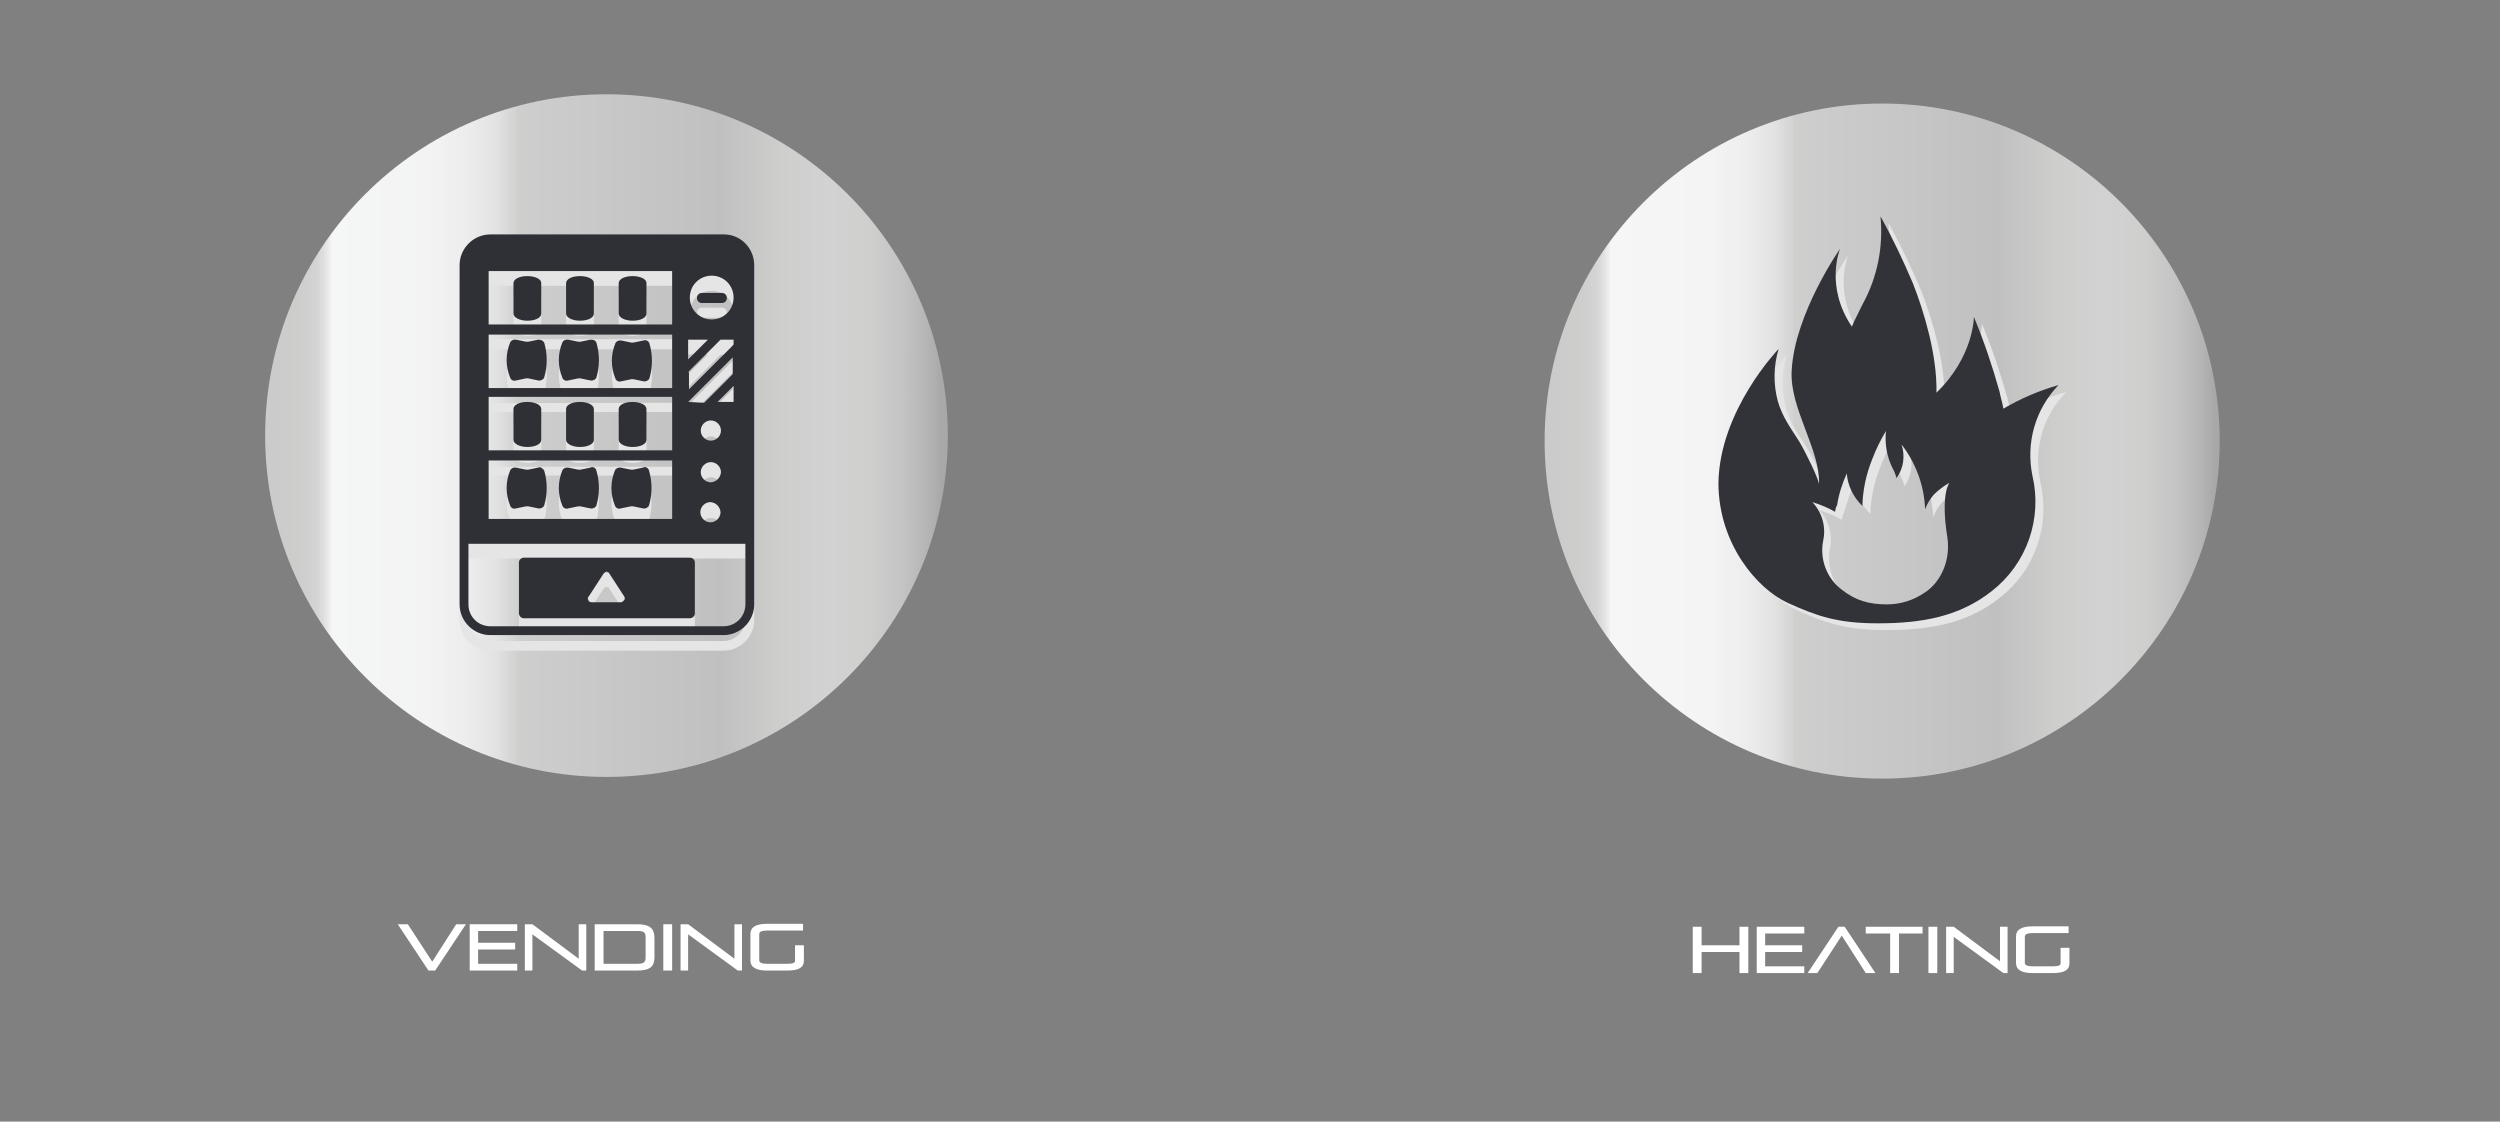 <?xml version="1.0" encoding="utf-8"?>
<!-- Generator: Adobe Illustrator 26.0.1, SVG Export Plug-In . SVG Version: 6.00 Build 0)  -->
<svg version="1.1" id="Livello_1" xmlns="http://www.w3.org/2000/svg" xmlns:xlink="http://www.w3.org/1999/xlink" x="0px" y="0px"
	 viewBox="0 0 594 266.5" style="enable-background:new 0 0 594 266.5;" xml:space="preserve">
<rect x="0" y="0" width="594" height="266.5" fill="#808080" stroke="none"/>
<style type="text/css">
	.st0{fill:url(#SVGID_1_);}
	.st1{fill:#E5E5E5;}
	.st2{fill:#2E3036;}
	.st3{fill:#FFFFFF;}
	.st4{fill:url(#SVGID_00000014624794342767890160000007904123077229711768_);}
	.st5{fill:#323239;}
</style>
<g id="Livello_2_00000092426764971327824080000005003759025766947459_">
	<g id="Livello_1-2">
		
			<linearGradient id="SVGID_1_" gradientUnits="userSpaceOnUse" x1="65.93" y1="-532.07" x2="223.79" y2="-532.07" gradientTransform="matrix(1 0 0 -1 0 -428.58)">
			<stop  offset="0" style="stop-color:#CBCBCB"/>
			<stop  offset="4.000000e-02" style="stop-color:#CECECD"/>
			<stop  offset="6.000000e-02" style="stop-color:#D4D4D4"/>
			<stop  offset="7.000000e-02" style="stop-color:#E0E0DF"/>
			<stop  offset="8.000000e-02" style="stop-color:#F1F0F0"/>
			<stop  offset="8.000000e-02" style="stop-color:#F5F6F6"/>
			<stop  offset="0.23" style="stop-color:#F3F3F3"/>
			<stop  offset="0.29" style="stop-color:#ECECEC"/>
			<stop  offset="0.33" style="stop-color:#E1E2E1"/>
			<stop  offset="0.36" style="stop-color:#D0D1D1"/>
			<stop  offset="0.36" style="stop-color:#CFCFCE"/>
			<stop  offset="0.4" style="stop-color:#CCCCCC"/>
			<stop  offset="0.67" style="stop-color:#C1C0C0"/>
			<stop  offset="0.68" style="stop-color:#C2C2C2"/>
			<stop  offset="0.76" style="stop-color:#CECECD"/>
			<stop  offset="0.83" style="stop-color:#D2D2D2"/>
			<stop  offset="0.89" style="stop-color:#CFCFCE"/>
			<stop  offset="0.94" style="stop-color:#C4C4C4"/>
			<stop  offset="0.98" style="stop-color:#B4B4B4"/>
			<stop  offset="1" style="stop-color:#A9A8A8"/>
		</linearGradient>
		<circle class="st0" cx="144.1" cy="103.5" r="81.1"/>
		<path class="st1" d="M171.9,59.4h-55.4c-4,0-7.3,3.3-7.3,7.3v80.6c0,4,3.3,7.3,7.3,7.3h55.4c4,0,7.3-3.3,7.3-7.3V66.7
			c0.1-4-3.1-7.2-7.1-7.3C172,59.4,172,59.4,171.9,59.4z M169.1,79.5c-2.9,0-5.2-2.3-5.2-5.2s2.3-5.2,5.2-5.2c2.9,0,5.2,2.3,5.2,5.2
			l0,0C174.3,77.1,172,79.4,169.1,79.5z M168.2,84.2l-4.7,4.7v-4.7H168.2z M116.1,67.9h43.6v12.7h-43.6V67.9z M116.1,97.9h43.6v13
			h-43.6V97.9z M116.1,95.8V83h43.6v12.7L116.1,95.8z M163.5,92c0.1,0,0.2-0.1,0.2-0.2l7.3-7.3l0.2-0.2h3.1v1.2
			c-0.1,0-0.2,0.1-0.2,0.2l-10.4,10.4v-4L163.5,92z M116.1,113h43.6v13.9h-43.6V113z M163.5,99.1c0.1,0,0.2-0.1,0.2-0.2l10.4-10.4v4
			c-0.1,0-0.2,0.1-0.2,0.2l-6.4,6.4l-0.2,0.2L163.5,99.1z M168.9,118.2c-1.3,0-2.4-1.1-2.4-2.4s1.1-2.4,2.4-2.4
			c1.3,0,2.4,1.1,2.4,2.4C171.2,117.1,170.2,118.1,168.9,118.2z M171.2,125.5c0,1.3-1.1,2.4-2.4,2.4s-2.4-1.1-2.4-2.4
			c0-1.3,1.1-2.4,2.4-2.4c1.2-0.1,2.3,0.8,2.4,2C171.2,125.2,171.2,125.4,171.2,125.5z M168.9,108.5c-1.3,0-2.4-1.1-2.4-2.4
			s1.1-2.4,2.4-2.4c1.3,0,2.4,1.1,2.4,2.4C171.2,107.4,170.2,108.4,168.9,108.5z M170.5,99.3l3.8-3.8v3.8H170.5z M171.9,152.3h-55.4
			c-2.9,0-5.2-2.3-5.2-5.2v-14.4h65.8v14.4C177.1,149.9,174.8,152.3,171.9,152.3C172,152.3,171.9,152.3,171.9,152.3z"/>
		<path class="st1" d="M163.9,136.1h-39.4c-0.6,0-1.2,0.5-1.2,1.1c0,0,0,0.1,0,0.1v12c0,0.6,0.5,1.2,1.1,1.2c0,0,0.1,0,0.1,0h39.4
			c0.6,0,1.2-0.5,1.2-1.1c0,0,0-0.1,0-0.1v-12c0.1-0.6-0.4-1.1-1-1.2C164,136.1,164,136.1,163.9,136.1z M139.9,145.3l3.5-5.4
			c0.2-0.2,0.5-0.5,0.7-0.5c0.3,0.1,0.6,0.2,0.7,0.5l3.5,5.4c0.2,0.3,0.2,0.6,0,0.9c-0.2,0.2-0.5,0.5-0.7,0.5h-7.1
			c-0.2,0-0.7-0.2-0.7-0.5C139.6,145.9,139.6,145.5,139.9,145.3C139.9,145.3,139.9,145.3,139.9,145.3z"/>
		<path class="st1" d="M125.3,69.1c-1.9,0-3.3,0.7-3.3,1.7v7.3c0,0.9,1.4,1.7,3.3,1.7c1.9,0,3.3-0.7,3.3-1.7v-7.3
			C128.6,69.8,127.1,69.1,125.3,69.1z"/>
		<path class="st1" d="M150.3,69.1c-1.9,0-3.3,0.7-3.3,1.7v7.3c0,0.9,1.4,1.7,3.3,1.7s3.3-0.7,3.3-1.7v-7.3
			C153.6,69.8,152.1,69.1,150.3,69.1z"/>
		<path class="st1" d="M125.3,99.3c-1.9,0-3.3,0.7-3.3,1.7v7.3c0,0.9,1.4,1.7,3.3,1.7c1.9,0,3.3-0.7,3.3-1.7V101
			C128.6,99.8,127.1,99.3,125.3,99.3z"/>
		<path class="st1" d="M150.3,99.3c-1.9,0-3.3,0.7-3.3,1.7v7.3c0,0.9,1.4,1.7,3.3,1.7s3.3-0.7,3.3-1.7V101
			C153.6,99.8,152.1,99.3,150.3,99.3z"/>
		<path class="st1" d="M137.8,69.1c-1.9,0-3.3,0.7-3.3,1.7v7.3c0,0.9,1.4,1.7,3.3,1.7s3.3-0.7,3.3-1.7v-7.3
			C141.1,69.8,139.6,69.1,137.8,69.1z"/>
		<path class="st1" d="M137.8,99.3c-1.9,0-3.3,0.7-3.3,1.7v7.3c0,0.9,1.4,1.7,3.3,1.7s3.3-0.7,3.3-1.7V101
			C141.1,99.8,139.6,99.3,137.8,99.3z"/>
		<path class="st1" d="M127.9,84.4l-2.4,0.5H125l-2.4-0.5c-0.6-0.1-1.2,0.2-1.4,0.7c-1.1,2.7-1.1,5.6,0,8.3c0.2,0.6,0.8,0.9,1.4,0.7
			l2.4-0.5h0.5l2.4,0.5c0.6,0.1,1.2-0.2,1.4-0.7c0.8-2.7,0.8-5.6,0-8.3C129,84.7,128.3,84.2,127.9,84.4z"/>
		<path class="st1" d="M140.3,84.4l-2.4,0.5h-0.5l-2.4-0.5c-0.6-0.1-1.2,0.2-1.4,0.7c-1.1,2.7-1.1,5.6,0,8.3
			c0.2,0.6,0.8,0.9,1.4,0.7l2.4-0.5h0.5l2.4,0.5c0.6,0.1,1.2-0.2,1.4-0.7c0.8-2.7,0.8-5.6,0-8.3C141.5,84.5,140.9,84.2,140.3,84.4z"
			/>
		<path class="st1" d="M154.3,85.1c-0.2-0.6-0.8-0.9-1.4-0.7l-2.4,0.5H150l-2.4-0.5c-0.6-0.1-1.2,0.2-1.4,0.7
			c-1.1,2.7-1.1,5.6,0,8.3c0.2,0.6,0.8,0.9,1.4,0.7l2.4-0.5h0.5l2.4,0.5c0.6,0.1,1.2-0.2,1.4-0.7C155.1,90.7,155.1,87.8,154.3,85.1z
			"/>
		<path class="st1" d="M127.9,114.6l-2.4,0.5H125l-2.4-0.5c-0.6-0.1-1.2,0.2-1.4,0.7c-1.1,2.7-1.1,5.6,0,8.3
			c0.2,0.6,0.8,0.9,1.4,0.7l2.4-0.5h0.5l2.4,0.5c0.6,0.1,1.2-0.2,1.4-0.7c0.8-2.7,0.8-5.6,0-8.3
			C128.9,114.9,128.4,114.6,127.9,114.6z"/>
		<path class="st1" d="M140.3,114.6l-2.4,0.5h-0.5l-2.4-0.5c-0.6-0.1-1.2,0.2-1.4,0.7c-1.1,2.7-1.1,5.6,0,8.3
			c0.2,0.6,0.8,0.9,1.4,0.7l2.4-0.5h0.5l2.4,0.5c0.6,0.1,1.2-0.2,1.4-0.7c0.8-2.7,0.8-5.6,0-8.3
			C141.4,114.8,140.9,114.5,140.3,114.6z"/>
		<path class="st1" d="M152.8,114.6l-2.4,0.5h-0.5l-2.4-0.5c-0.6-0.1-1.2,0.2-1.4,0.7c-1.1,2.7-1.1,5.6,0,8.3
			c0.2,0.6,0.8,0.9,1.4,0.7l2.4-0.5h0.5l2.4,0.5c0.6,0.1,1.2-0.2,1.4-0.7c0.8-2.7,0.8-5.6,0-8.3
			C153.9,114.8,153.4,114.5,152.8,114.6z"/>
		<path class="st1" d="M171.5,73.1h-4.7c-0.7,0-1.2,0.5-1.2,1.2s0.5,1.2,1.2,1.2h4.7c0.7,0,1.2-0.5,1.2-1.2S172.2,73.1,171.5,73.1z"
			/>
		<path class="st2" d="M171.9,55.7h-55.4c-4,0-7.3,3.3-7.3,7.3v80.6c0,4,3.3,7.3,7.3,7.3h55.4c4,0,7.3-3.3,7.3-7.3V63.2
			c0.1-4-3-7.4-7-7.5C172.1,55.7,172,55.7,171.9,55.7z M169.1,75.9c-2.9,0-5.2-2.3-5.2-5.2s2.3-5.2,5.2-5.2c2.9,0,5.2,2.3,5.2,5.2
			l0,0C174.3,73.6,172,75.9,169.1,75.9z M168.2,80.7l-4.7,4.7v-4.7H168.2z M116.1,64.4h43.6v12.7h-43.6V64.4z M116.1,94.3h43.6V107
			h-43.6V94.3z M116.1,92.2V79.5h43.6v12.7H116.1z M163.5,88.4c0.1,0,0.2-0.1,0.2-0.2l7.3-7.3l0.2-0.2h3.1v1.2
			c-0.1,0-0.2,0.1-0.2,0.2l-10.4,10.4v-4L163.5,88.4z M116.1,109.4h43.6v13.9h-43.6V109.4z M163.5,95.5c0.1,0,0.2-0.1,0.2-0.2
			l10.4-10.4v4c-0.1,0-0.2,0.1-0.2,0.2l-6.4,6.4l-0.2,0.2L163.5,95.5z M168.9,114.6c-1.3,0-2.4-1.1-2.4-2.4s1.1-2.4,2.4-2.4
			c1.3,0,2.4,1.1,2.4,2.4C171.2,113.5,170.2,114.5,168.9,114.6z M171.2,121.7c0,1.3-1.1,2.4-2.4,2.4s-2.4-1.1-2.4-2.4
			c0-1.3,1.1-2.4,2.4-2.4C170.1,119.4,171.1,120.4,171.2,121.7z M168.9,104.7c-1.3,0-2.4-1.1-2.4-2.4s1.1-2.4,2.4-2.4
			c1.3,0,2.4,1.1,2.4,2.4C171.3,103.6,170.2,104.7,168.9,104.7z M170.5,95.5l3.8-3.8v3.8H170.5z M171.9,148.8h-55.4
			c-2.9,0-5.2-2.3-5.2-5.2v-14.4h65.8v14.4C177.1,146.5,174.8,148.8,171.9,148.8z"/>
		<path class="st2" d="M163.9,132.5h-39.4c-0.6,0-1.2,0.5-1.2,1.1c0,0,0,0.1,0,0.1v12c0,0.6,0.5,1.2,1.1,1.2c0,0,0.1,0,0.1,0h39.4
			c0.6,0,1.2-0.5,1.2-1.1c0,0,0-0.1,0-0.1v-12C165.1,133,164.6,132.5,163.9,132.5C164,132.5,163.9,132.5,163.9,132.5z M139.9,141.7
			l3.5-5.4c0.2-0.2,0.5-0.5,0.7-0.5c0.3,0.1,0.6,0.2,0.7,0.5l3.5,5.4c0.2,0.3,0.2,0.6,0,0.9c-0.2,0.2-0.5,0.5-0.7,0.5h-7.1
			c-0.2,0-0.7-0.2-0.7-0.5C139.6,142.2,139.6,142,139.9,141.7z"/>
		<path class="st2" d="M125.3,65.6c-1.9,0-3.3,0.7-3.3,1.7v7.2c0,0.9,1.4,1.7,3.3,1.7c1.9,0,3.3-0.7,3.3-1.7v-7.3
			C128.6,66.3,127.1,65.6,125.3,65.6z"/>
		<path class="st2" d="M150.3,65.6c-1.9,0-3.3,0.7-3.3,1.7v7.2c0,0.9,1.4,1.7,3.3,1.7s3.3-0.7,3.3-1.7v-7.3
			C153.6,66.3,152.1,65.6,150.3,65.6z"/>
		<path class="st2" d="M125.3,95.5c-1.9,0-3.3,0.7-3.3,1.7v7.3c0,0.9,1.4,1.7,3.3,1.7c1.9,0,3.3-0.7,3.3-1.7v-7.3
			C128.6,96.2,127.1,95.5,125.3,95.5z"/>
		<path class="st2" d="M150.3,95.5c-1.9,0-3.3,0.7-3.3,1.7v7.3c0,0.9,1.4,1.7,3.3,1.7s3.3-0.7,3.3-1.7v-7.3
			C153.6,96.2,152.1,95.5,150.3,95.5z"/>
		<path class="st2" d="M137.8,65.6c-1.9,0-3.3,0.7-3.3,1.7v7.2c0,0.9,1.4,1.7,3.3,1.7s3.3-0.7,3.3-1.7v-7.3
			C141.1,66.3,139.6,65.6,137.8,65.6z"/>
		<path class="st2" d="M137.8,95.5c-1.9,0-3.3,0.7-3.3,1.7v7.3c0,0.9,1.4,1.7,3.3,1.7s3.3-0.7,3.3-1.7v-7.3
			C141.1,96.2,139.6,95.5,137.8,95.5z"/>
		<path class="st2" d="M127.9,80.7l-2.4,0.5H125l-2.4-0.5c-0.6-0.1-1.2,0.2-1.4,0.7c-1.1,2.7-1.1,5.6,0,8.3c0.2,0.6,0.8,0.9,1.4,0.7
			l2.4-0.5h0.5l2.4,0.5c0.6,0.1,1.2-0.2,1.4-0.7c0.8-2.7,0.8-5.6,0-8.3C129,80.9,128.5,80.7,127.9,80.7z"/>
		<path class="st2" d="M140.3,80.7l-2.4,0.5h-0.5l-2.4-0.5c-0.6-0.1-1.2,0.2-1.4,0.7c-1.1,2.7-1.1,5.6,0,8.3
			c0.2,0.6,0.8,0.9,1.4,0.7l2.4-0.5h0.5l2.4,0.5c0.6,0.1,1.2-0.2,1.4-0.7c0.8-2.7,0.8-5.6,0-8.3C141.5,80.9,141.1,80.7,140.3,80.7z"
			/>
		<path class="st2" d="M154.3,81.6c-0.2-0.6-0.8-0.9-1.4-0.7l-2.4,0.5H150l-2.4-0.5c-0.6-0.1-1.2,0.2-1.4,0.7
			c-1.1,2.7-1.1,5.6,0,8.3c0.2,0.6,0.8,0.9,1.4,0.7l2.4-0.5h0.5l2.4,0.5c0.6,0.1,1.2-0.2,1.4-0.7C155.1,87.2,155.1,84.3,154.3,81.6z
			"/>
		<path class="st2" d="M127.9,111.1l-2.4,0.5H125l-2.4-0.5c-0.6-0.1-1.2,0.2-1.4,0.7c-1.1,2.7-1.1,5.6,0,8.3
			c0.2,0.6,0.8,0.9,1.4,0.7l2.4-0.5h0.5l2.4,0.5c0.6,0.1,1.2-0.2,1.4-0.7c0.8-2.7,0.8-5.6,0-8.3C129,111.3,128.3,110.8,127.9,111.1z
			"/>
		<path class="st2" d="M140.3,111.1l-2.4,0.5h-0.5l-2.4-0.5c-0.6-0.1-1.2,0.2-1.4,0.7c-1.1,2.7-1.1,5.6,0,8.3
			c0.2,0.6,0.8,0.9,1.4,0.7l2.4-0.5h0.5l2.4,0.5c0.6,0.1,1.2-0.2,1.4-0.7c0.8-2.7,0.8-5.6,0-8.3c-0.1-0.5-0.6-0.9-1.2-0.8
			C140.4,111,140.4,111.1,140.3,111.1z"/>
		<path class="st2" d="M152.8,111.1l-2.4,0.5h-0.5l-2.4-0.5c-0.6-0.1-1.2,0.2-1.4,0.7c-1.1,2.7-1.1,5.6,0,8.3
			c0.2,0.6,0.8,0.9,1.4,0.7l2.4-0.5h0.5l2.4,0.5c0.6,0.1,1.2-0.2,1.4-0.7c0.8-2.7,0.8-5.6,0-8.3c-0.1-0.5-0.6-0.9-1.2-0.8
			C152.9,111,152.9,111.1,152.8,111.1z"/>
		<path class="st2" d="M171.5,69.6h-4.7c-0.7,0-1.2,0.5-1.2,1.2s0.5,1.2,1.2,1.2h4.7c0.7,0,1.2-0.5,1.2-1.2S172.2,69.6,171.5,69.6z"
			/>
		<path class="st3" d="M101.8,230.6l-7.3-11h2.4l5.8,8.9l5.7-8.9h2.3l-7.3,11H101.8z"/>
		<path class="st3" d="M111.6,230.6v-11h11.3v1.6h-9.3v2.8h8.8v1.6h-8.8v3.4h9.3v1.6L111.6,230.6z"/>
		<path class="st3" d="M138.3,230.6l-11.8-8.6v8.6h-1.8v-11h1.8l11,8.2v-8.2h1.8v11H138.3z"/>
		<path class="st3" d="M141.3,230.6v-11h10.1c3.1,0,4.1,1.1,4.1,3.3v4.6c0,2.1-1,3.1-4.1,3.1L141.3,230.6z M153.4,222.8
			c0-1.3-0.4-1.6-2-1.6h-8v7.8h8c1.6,0,2-0.4,2-1.5V222.8z"/>
		<path class="st3" d="M157.6,230.6v-11h2.1v11H157.6z"/>
		<path class="st3" d="M175.3,230.6l-11.8-8.6v8.6h-1.8v-11h1.8l11,8.2v-8.2h1.8v11H175.3z"/>
		<path class="st3" d="M182.2,230.6c-2.6,0-3.9-0.8-3.9-2.4v-6.3c0-1.6,1.3-2.4,3.9-2.4h8.6v1.6h-8.6c-1.2,0-1.8,0.3-1.8,0.8v6.3
			c0,0.5,0.6,0.8,1.8,0.8h4.9c1.2,0,1.8-0.2,1.8-0.7v-3.7h2.1v3.7c0,1.6-1.3,2.3-3.9,2.3L182.2,230.6z"/>
	</g>
</g>
<g id="Livello_2_00000070097706073356736650000008467298857629330822_">
	<g id="Livello_1-2_00000013910634408310801330000004757122484408404144_">
		
			<linearGradient id="SVGID_00000111157264666802316840000017796366457828832133_" gradientUnits="userSpaceOnUse" x1="368.475" y1="1493.051" x2="524.415" y2="1493.051" gradientTransform="matrix(1.004 0 0 1.004 -1.174406e-04 -1394.37)">
			<stop  offset="0" style="stop-color:#CBCBCB"/>
			<stop  offset="4.000000e-02" style="stop-color:#CECECD"/>
			<stop  offset="6.000000e-02" style="stop-color:#D4D4D4"/>
			<stop  offset="7.000000e-02" style="stop-color:#E0E0DF"/>
			<stop  offset="8.000000e-02" style="stop-color:#F1F0F0"/>
			<stop  offset="8.000000e-02" style="stop-color:#F6F6F6"/>
			<stop  offset="0.23" style="stop-color:#F4F4F4"/>
			<stop  offset="0.29" style="stop-color:#EDEDEE"/>
			<stop  offset="0.33" style="stop-color:#E2E2E2"/>
			<stop  offset="0.36" style="stop-color:#D2D2D2"/>
			<stop  offset="0.36" style="stop-color:#CFCFCE"/>
			<stop  offset="0.4" style="stop-color:#CCCCCC"/>
			<stop  offset="0.67" style="stop-color:#C1C0C0"/>
			<stop  offset="0.68" style="stop-color:#C2C2C2"/>
			<stop  offset="0.76" style="stop-color:#CECECD"/>
			<stop  offset="0.83" style="stop-color:#D2D2D2"/>
			<stop  offset="0.89" style="stop-color:#CFCFCE"/>
			<stop  offset="0.94" style="stop-color:#C4C4C4"/>
			<stop  offset="0.98" style="stop-color:#B4B4B4"/>
			<stop  offset="1" style="stop-color:#A8A7A7"/>
		</linearGradient>
		<circle style="fill:url(#SVGID_00000111157264666802316840000017796366457828832133_);" cx="447.2" cy="104.8" r="80.2"/>
		<path class="st1" d="M491,93.1c-4.6,1.3-9,3.2-13.1,5.6c-0.2-1.4-0.7-2.8-0.9-4c-1.7-6.1-3.7-12-6.1-17.8c0,0,0,9.4-8.9,18
			c0.2-8.9-3-19.4-5.6-26c-2.3-5.4-4.8-10.7-7.7-15.9c0.7,7.2-0.7,14.4-4.2,20.8c-0.9,1.9-1.9,3.7-2.6,5.4
			c-6.5-9.6-2.8-18.5-2.8-18.5s-10.8,15.4-11.5,29c-0.5,8.9,6.8,18.7,6.5,26.9c-0.2-1.4-3-7.2-4.7-10.1c-2.1-3.3-4-5.8-5.1-9.6
			c-1.1-4.1-1-8.4,0.2-12.4c0,0-14,14.5-14.3,31.8c0,14.7,9.4,25.3,16.4,28.5s11.9,4.9,21.5,4.9c10.5,0,19.4-1.6,27.1-7.7
			c8.3-6.5,12-17.2,9.6-27.4C483.1,106.8,485.4,98.7,491,93.1z M464.3,129.6c0.9,6.3-2.3,11.2-5.4,13.1c-2.6,1.8-5.7,2.8-8.9,2.8
			c-4.4,0-7.5-0.9-10.8-3.5c-3.6-2.7-5.3-7.3-4.4-11.7c0.7-3.3-0.3-6.7-2.6-9.1c1.9,0.6,3.7,1.3,5.4,2.3c0.1-0.6,0.2-1.1,0.5-1.6
			c0.7-2.5,1.6-5,2.6-7.5c0.2,2.9,1.6,5.7,3.7,7.7c0.1-3.8,0.9-7.5,2.3-11c0.9-2.4,2-4.6,3.3-6.8c-0.3,3.1,0.2,6.1,1.6,8.9
			c0.4,0.7,0.7,1.5,0.9,2.3c1.7-2.3,2.1-5.3,1.2-8c3.4,4.4,5.4,9.8,5.6,15.4c0.5-1.3,1.2-2.5,2.1-3.5c1.1-1.1,2.3-2,3.7-2.8
			C465.1,116.6,462.9,119.1,464.3,129.6z"/>
		<path class="st5" d="M489.1,91.5c-4.6,1.3-9,3.2-13.1,5.6c-0.2-1.4-0.7-2.8-0.9-4c-1.7-6.1-3.7-12-6.1-17.8c0,0,0,9.4-8.9,18
			c0.2-8.9-3-19.4-5.6-26c-2.3-5.4-4.8-10.7-7.7-15.9c0.7,7.2-0.7,14.4-4.2,20.8c-0.9,1.9-1.9,3.7-2.6,5.4
			c-6.5-9.6-2.8-18.5-2.8-18.5s-10.8,15.4-11.5,29c-0.5,8.9,6.8,18.7,6.5,26.9c-0.2-1.4-3-7.2-4.7-10.1c-2.1-3.3-4-5.8-5.1-9.6
			c-1.1-4.1-1-8.4,0.2-12.4c0,0-14,14.5-14.3,31.8c0,14.7,9.4,25.3,16.4,28.5s11.9,4.9,21.5,4.9c10.5,0,19.4-1.6,27.1-7.7
			c8.3-6.5,12-17.2,9.6-27.4C481.3,105.2,483.6,97.2,489.1,91.5z M462.7,127.7c0.9,6.3-2.3,11.2-5.4,13.1c-2.6,1.8-5.7,2.8-8.9,2.8
			c-4.4,0-7.5-0.9-10.8-3.5c-3.6-2.7-5.3-7.3-4.4-11.7c0.7-3.3-0.3-6.7-2.6-9.1c1.9,0.6,3.7,1.3,5.4,2.3c0.1-0.6,0.2-1.1,0.5-1.6
			c0.4-2.6,1.2-5.1,2.3-7.5c0.2,2.9,1.6,5.7,3.7,7.7c0.1-3.8,0.9-7.5,2.3-11c0.9-2.4,2-4.6,3.3-6.8c-0.3,3.1,0.2,6.1,1.6,8.9
			c0.4,0.7,0.7,1.5,0.9,2.3c1.7-2.3,2.1-5.3,1.2-8c3.4,4.4,5.4,9.8,5.6,15.4c0.5-1.3,1.2-2.5,2.1-3.5c1.1-1.1,2.3-2,3.7-2.8
			C463.2,114.7,461,117.2,462.7,127.7z"/>
		<path class="st3" d="M413.3,231.2v-5h-9v5h-2.1v-11h2.1v4.4h9v-4.4h2.1v11H413.3z"/>
		<path class="st3" d="M417.4,231.2v-11h11.3v1.6h-9.3v2.8h8.8v1.6h-8.8v3.4h9.3v1.6H417.4z"/>
		<path class="st3" d="M443.3,231.2l-5.7-8.9l-5.8,8.9h-2.3l7.3-11h1.5l7.3,11H443.3z"/>
		<path class="st3" d="M449.1,231.2v-9.4h-5.8v-1.6h13.5v1.6h-5.6v9.4H449.1z"/>
		<path class="st3" d="M458.2,231.2v-11h2.1v11H458.2z"/>
		<path class="st3" d="M476,231.2l-11.8-8.6v8.6h-1.8v-11h1.8l11,8.2v-8.2h1.8v11H476z"/>
		<path class="st3" d="M482.9,231.2c-2.6,0-3.9-0.8-3.9-2.4v-6.3c0-1.6,1.3-2.4,3.9-2.4h8.6v1.6h-8.6c-1.2,0-1.8,0.3-1.8,0.8v6.3
			c0,0.5,0.6,0.8,1.8,0.8h4.9c1.2,0,1.8-0.2,1.8-0.7v-3.7h2.1v3.7c0,1.6-1.3,2.3-3.9,2.3L482.9,231.2z"/>
	</g>
</g>
</svg>

